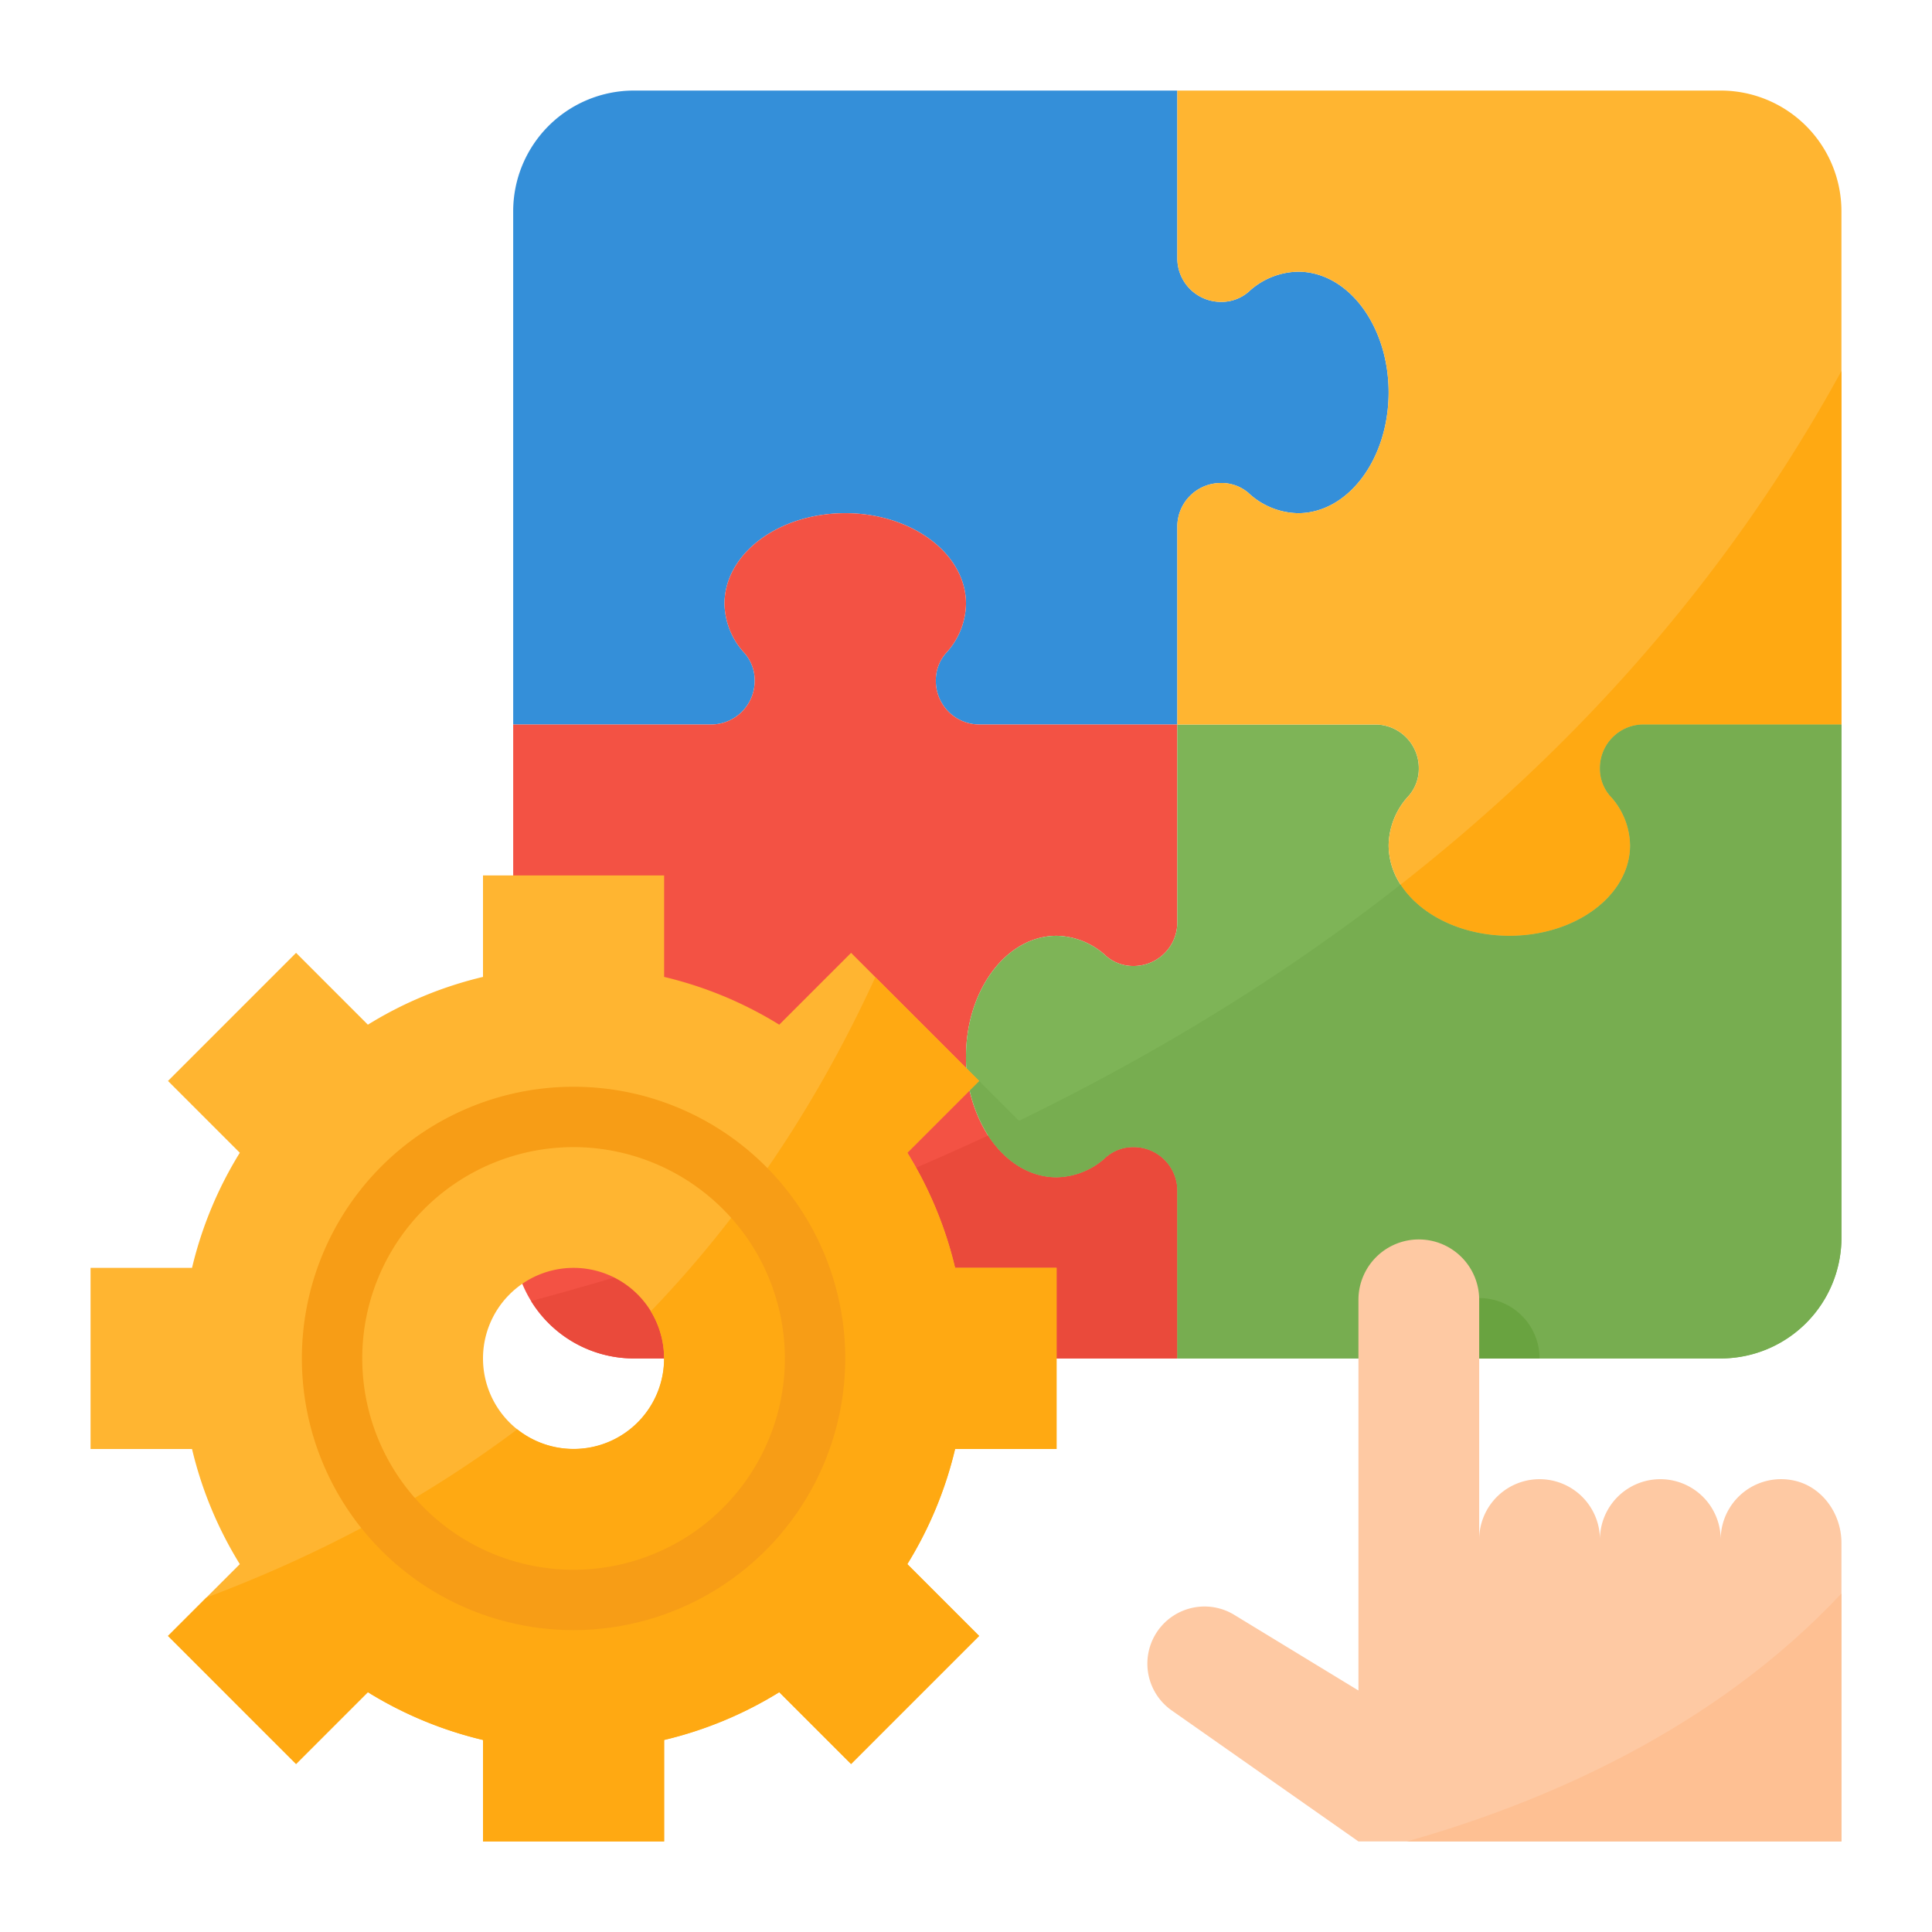 <svg xmlns="http://www.w3.org/2000/svg" viewBox="0 0 512 512"><g id="Flat"><path d="M200,180.448a10.931,10.931,0,0,0-2.63-7.3A19.7,19.7,0,0,1,192,160c0-13.255,14.327-24,32-24s32,10.745,32,24a19.706,19.706,0,0,1-5.37,13.15,10.929,10.929,0,0,0-2.63,7.3A11.552,11.552,0,0,0,259.552,192H312V139.552A11.552,11.552,0,0,1,323.552,128a10.929,10.929,0,0,1,7.3,2.63A19.706,19.706,0,0,0,344,136c13.255,0,24-14.327,24-32s-10.745-32-24-32a19.7,19.7,0,0,0-13.15,5.37,10.931,10.931,0,0,1-7.3,2.63A11.552,11.552,0,0,1,312,68.448V24H168a32,32,0,0,0-32,32V192h52.448A11.552,11.552,0,0,0,200,180.448Z" style="fill:#348fd9"/><path d="M256,280a38.621,38.621,0,0,0,5.85,20.93c4.4,6.78,10.9,11.07,18.15,11.07a19.709,19.709,0,0,0,13.15-5.37,10.942,10.942,0,0,1,7.3-2.63A11.549,11.549,0,0,1,312,315.55V360H168a31.972,31.972,0,0,1-32-32V192h52.45A11.549,11.549,0,0,0,200,180.45a10.942,10.942,0,0,0-2.63-7.3A19.709,19.709,0,0,1,192,160c0-13.25,14.33-24,32-24s32,10.75,32,24a19.709,19.709,0,0,1-5.37,13.15,10.942,10.942,0,0,0-2.63,7.3A11.549,11.549,0,0,0,259.55,192H312v52.45A11.549,11.549,0,0,1,300.45,256a10.942,10.942,0,0,1-7.3-2.63A19.709,19.709,0,0,0,280,248C266.75,248,256,262.33,256,280Z" style="fill:#f35244"/><path d="M488,192V328a32,32,0,0,1-32,32H312V315.55A11.549,11.549,0,0,0,300.45,304a10.942,10.942,0,0,0-7.3,2.63A19.709,19.709,0,0,1,280,312c-7.25,0-13.75-4.29-18.15-11.07A38.621,38.621,0,0,1,256,280c0-17.67,10.75-32,24-32a19.709,19.709,0,0,1,13.15,5.37,10.942,10.942,0,0,0,7.3,2.63A11.549,11.549,0,0,0,312,244.45V192h52.45A11.549,11.549,0,0,1,376,203.55a10.942,10.942,0,0,1-2.63,7.3A19.709,19.709,0,0,0,368,224a19.16,19.16,0,0,0,3.17,10.43C376.35,242.46,387.32,248,400,248c17.67,0,32-10.75,32-24a19.709,19.709,0,0,0-5.37-13.15,10.942,10.942,0,0,1-2.63-7.3A11.549,11.549,0,0,1,435.55,192Z" style="fill:#7eb457"/><path d="M488,56V192H435.55A11.54,11.54,0,0,0,424,203.55a10.942,10.942,0,0,0,2.63,7.3A19.709,19.709,0,0,1,432,224c0,13.25-14.33,24-32,24-12.68,0-23.65-5.54-28.83-13.57A19.16,19.16,0,0,1,368,224a19.709,19.709,0,0,1,5.37-13.15,10.942,10.942,0,0,0,2.63-7.3A11.549,11.549,0,0,0,364.45,192H312V139.55A11.549,11.549,0,0,1,323.55,128a10.942,10.942,0,0,1,7.3,2.63A19.709,19.709,0,0,0,344,136c13.25,0,24-14.33,24-32s-10.75-32-24-32a19.709,19.709,0,0,0-13.15,5.37,10.942,10.942,0,0,1-7.3,2.63A11.549,11.549,0,0,1,312,68.45V24H456A32,32,0,0,1,488,56Z" style="fill:#ffb531"/><path d="M312,315.55V360H168a32,32,0,0,1-27.26-15.22,739.659,739.659,0,0,0,121.11-43.85c4.4,6.78,10.9,11.07,18.15,11.07a19.709,19.709,0,0,0,13.15-5.37,10.942,10.942,0,0,1,7.3-2.63A11.549,11.549,0,0,1,312,315.55Z" style="fill:#ea4a3b"/><path d="M488,98.32V192H435.55A11.54,11.54,0,0,0,424,203.55a10.942,10.942,0,0,0,2.63,7.3A19.709,19.709,0,0,1,432,224c0,13.25-14.33,24-32,24-12.68,0-23.65-5.54-28.83-13.57C417.93,197.8,458.11,152.88,488,98.32Z" style="fill:#ffa912"/><path d="M269.381,308.561l6.1-6.1-19.236-19.237C257.093,294.383,262.175,303.784,269.381,308.561Z" style="fill:#77ad50"/><path d="M280,384V336H253.11a103.46,103.46,0,0,0-12.66-30.51l19.03-19.03-33.94-33.94-19.03,19.03A103.46,103.46,0,0,0,176,258.89V232H128v26.89a103.46,103.46,0,0,0-30.51,12.66L78.46,252.52,44.52,286.46l19.03,19.03A103.46,103.46,0,0,0,50.89,336H24v48H50.89a103.46,103.46,0,0,0,12.66,30.51L44.52,433.54l33.94,33.94,19.03-19.03A103.46,103.46,0,0,0,128,461.11V488h48V461.11a103.46,103.46,0,0,0,30.51-12.66l19.03,19.03,33.94-33.94-19.03-19.03A103.46,103.46,0,0,0,253.11,384Zm-128,0a24,24,0,1,1,24-24A23.884,23.884,0,0,1,152,384Z" style="fill:#ffb531"/><path d="M253.11,384a103.46,103.46,0,0,1-12.66,30.51l19.03,19.03-33.94,33.94-19.03-19.03A103.46,103.46,0,0,1,176,461.11V488H128V461.11a103.46,103.46,0,0,1-30.51-12.66L78.46,467.48,44.52,433.54l10.16-10.16c29.24-11,57.02-25.54,82.4-44.59a24,24,0,0,0,35.4-31.3c23.13-24.03,43.3-53.21,59.5-88.53l27.5,27.5-19.03,19.03A103.46,103.46,0,0,1,253.11,336H280v48Z" style="fill:#ffa912"/><path d="M152,432a72,72,0,1,1,72-72A72.084,72.084,0,0,1,152,432Zm0-128a56,56,0,1,0,56,56A56.063,56.063,0,0,0,152,304Z" style="fill:#f79d16"/><path d="M488,192V328a32,32,0,0,1-32,32H312V315.55A11.549,11.549,0,0,0,300.45,304a10.942,10.942,0,0,0-7.3,2.63A19.709,19.709,0,0,1,280,312c-7.25,0-13.75-4.29-18.15-11.07,38.91-18.23,75.81-40.24,109.32-66.5C376.35,242.46,387.32,248,400,248c17.67,0,32-10.75,32-24a19.709,19.709,0,0,0-5.37-13.15,10.942,10.942,0,0,1-2.63-7.3A11.549,11.549,0,0,1,435.55,192Z" style="fill:#77ad50"/><path d="M392,344a16,16,0,0,0-16,16h32A16,16,0,0,0,392,344Z" style="fill:#69a340"/><path d="M488,408.86V488H360l-49.455-34.694a15.145,15.145,0,0,1-3.8-21.021h0A15.144,15.144,0,0,1,327.167,428L360,448V344.466a16,16,0,0,1,16.2-16h0a16,16,0,0,1,15.8,16V408a16,16,0,0,1,32,0,16,16,0,0,1,32,0,16.009,16.009,0,0,1,18.69-15.78C482.55,393.5,488,400.89,488,408.86Z" style="fill:#fec9a3"/><path d="M488,422.29V488H372.83C408.73,477.85,454.01,458.59,488,422.29Z" style="fill:#fec093"/></g></svg>